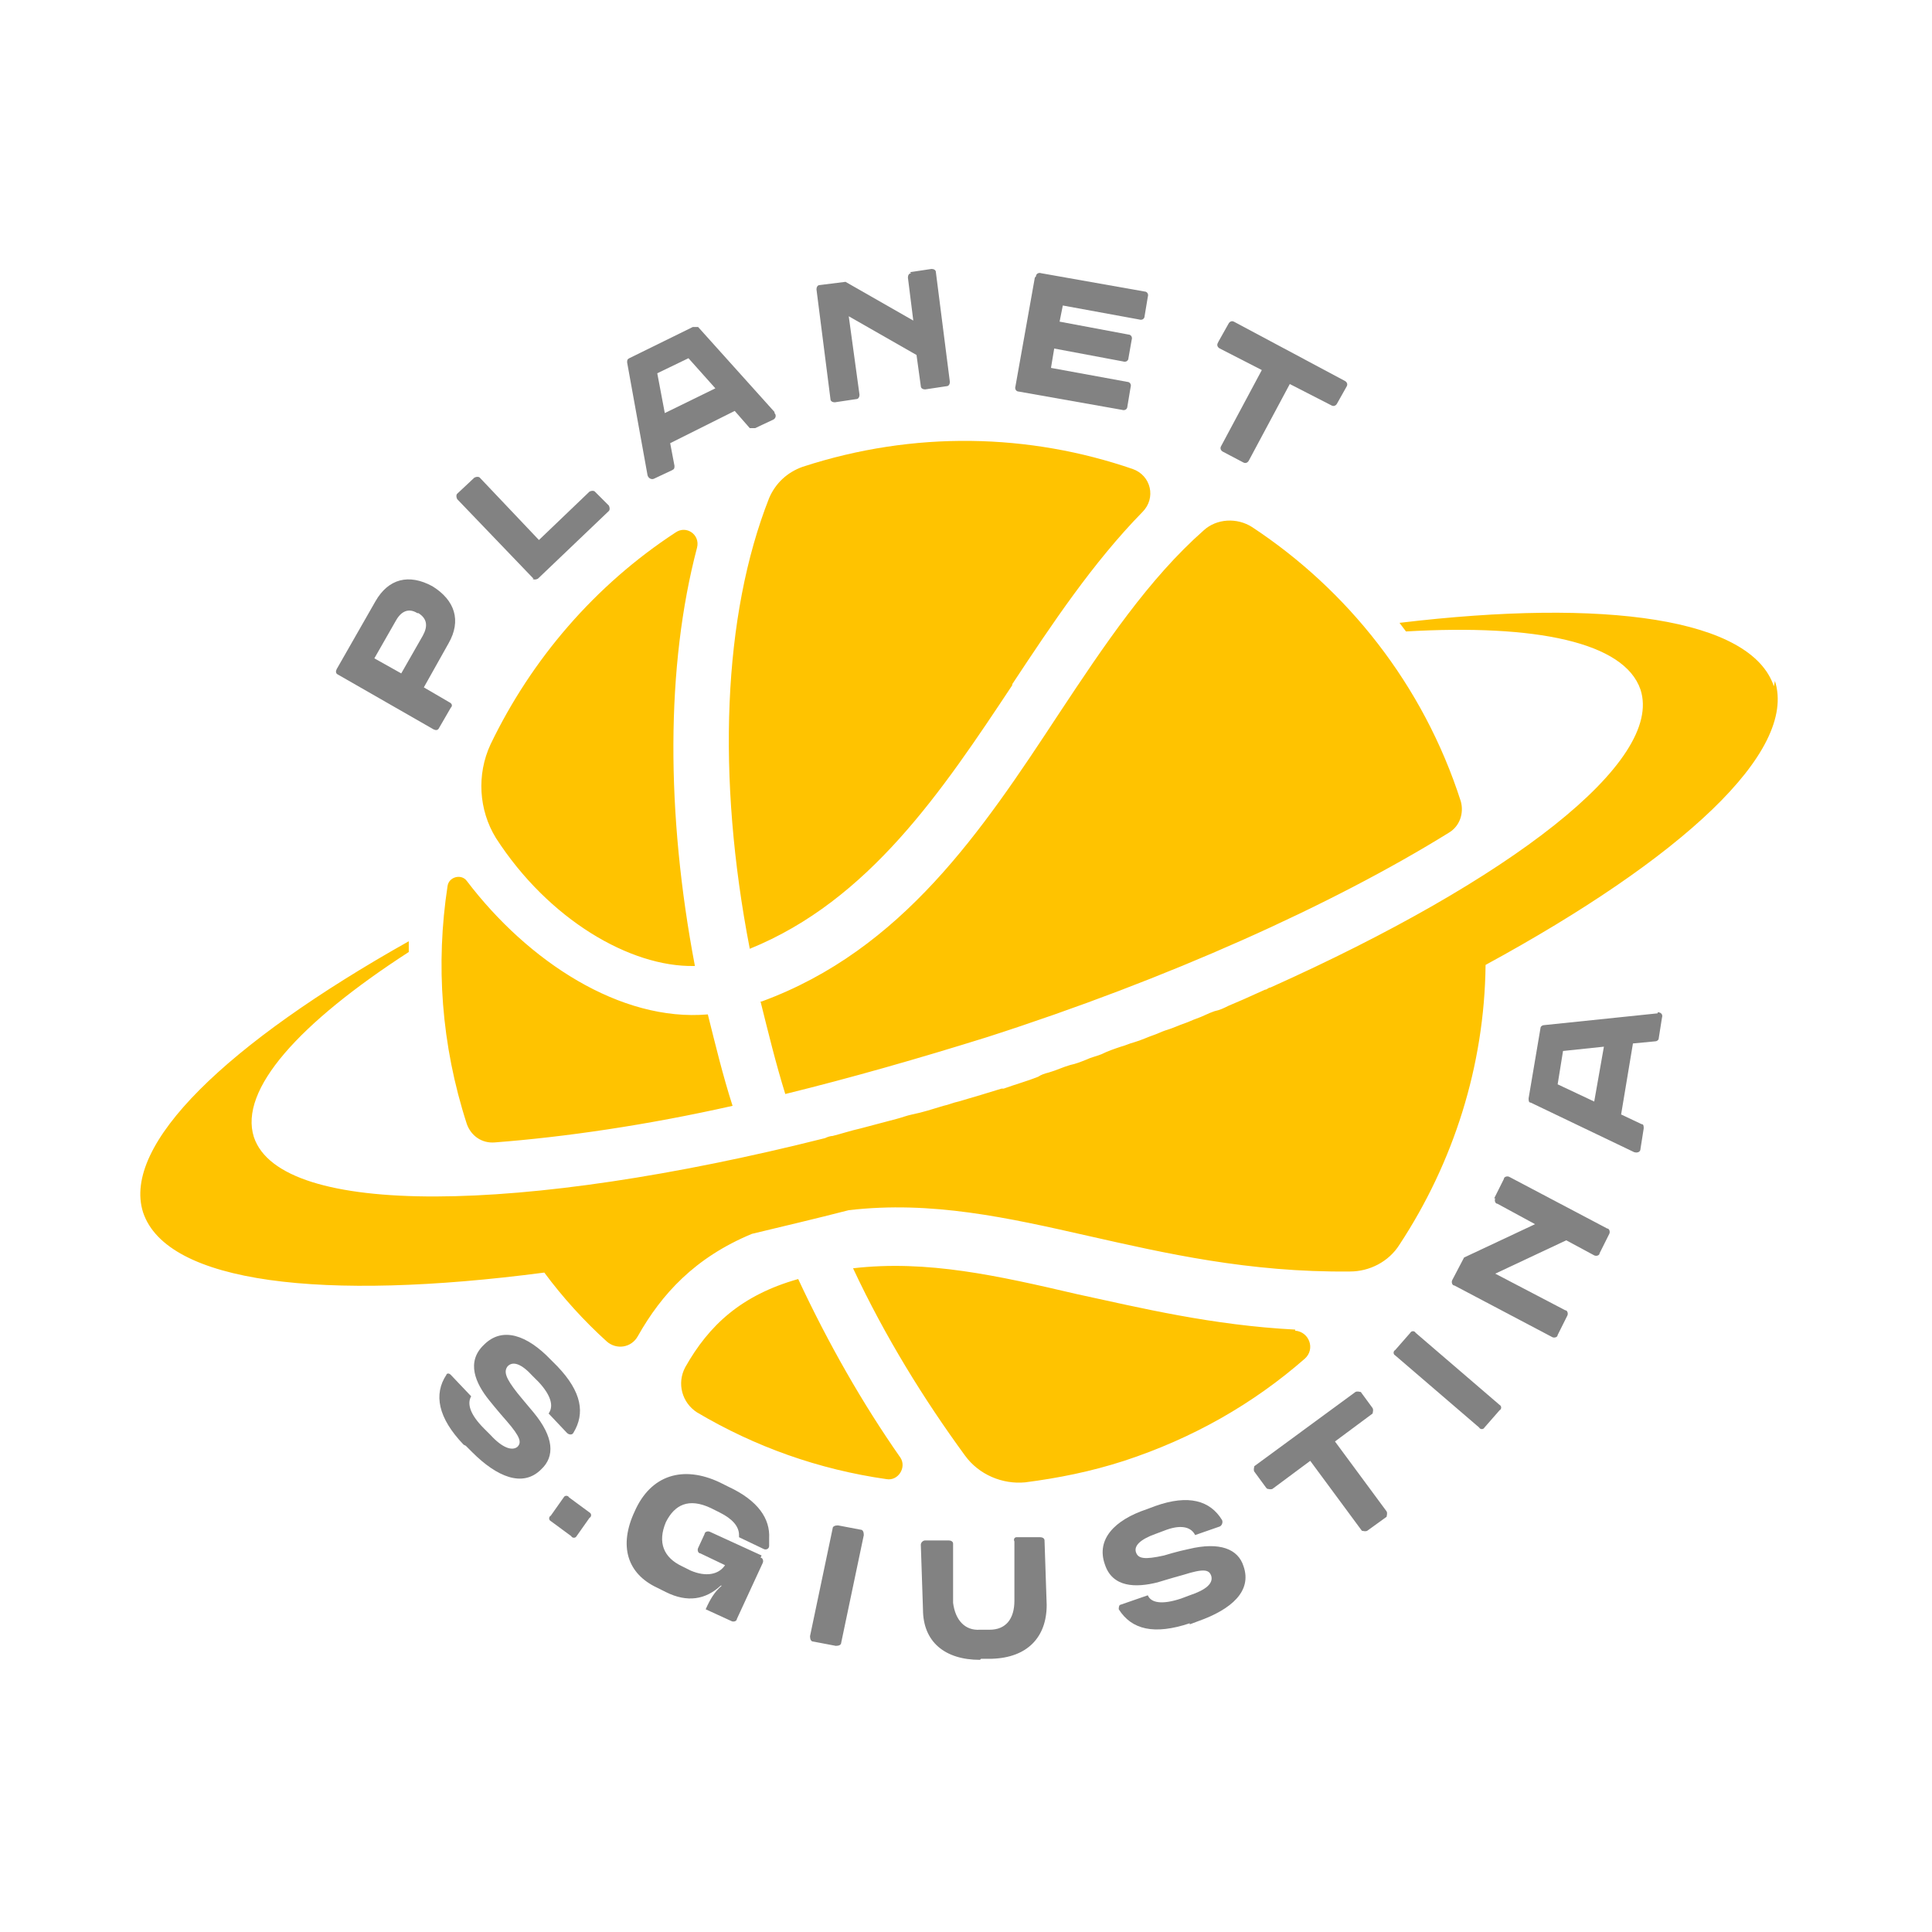 <?xml version="1.0" encoding="UTF-8"?>
<svg xmlns="http://www.w3.org/2000/svg" width="6.3cm" height="6.3cm" version="1.1" viewBox="0 0 179.6 179.6">
  <!-- Generator: Adobe Illustrator 29.8.1, SVG Export Plug-In . SVG Version: 2.1.1 Build 2)  -->
  <defs>
    <style>
      .st0 {
        fill: #828282;
      }

      .st1 {
        fill: #ffc300;
      }
    </style>
  </defs>
  <g id="marchio">
    <path class="st1" d="M43.4,104.5c.4,1.1,1.4,1.8,2.6,1.7,6.5-.5,14.1-1.6,22.1-3.4-.9-2.8-1.6-5.7-2.3-8.5-8.1.7-16.7-4.9-22.4-12.4-.5-.7-1.7-.4-1.8.5-1.1,7.2-.6,14.7,1.8,22.1,0,0,0,0,0,0ZM64.6,89.8c-2.7-14.2-2.7-27.9.2-38.9.3-1.2-1-2.1-2-1.4-7.5,4.9-13.4,11.8-17.2,19.7-1.3,2.8-1.1,6.1.5,8.7,4.9,7.6,12.5,12,18.4,11.9ZM94.1,63.6c3.7-5.6,7.5-11.3,12.1-16,1.3-1.3.8-3.4-.9-4-9.6-3.3-20.3-3.6-30.7-.2h0c-1.4.5-2.5,1.5-3.1,2.9-4.3,10.9-4.9,25.9-1.8,41.9,11.1-4.5,17.9-14.7,24.4-24.5ZM70.7,93.1c.7,2.8,1.4,5.7,2.3,8.6,6.1-1.5,12.4-3.3,18.8-5.3,16.8-5.4,32.1-12.3,42.9-19,1-.6,1.4-1.8,1.1-2.9,0,0,0,0,0,0-3.5-10.9-10.6-19.7-19.4-25.5-1.4-.9-3.3-.8-4.5.3-5.1,4.5-9.2,10.6-13.5,17.1-7.1,10.8-14.5,21.9-27.6,26.7ZM164.9,63.8c-2.1-6.3-15.6-8.2-34.8-5.9l.6.8c12.1-.7,20.3,1,21.8,5.4,2.2,6.7-12.1,17.7-34.4,27.7-.2,0-.3.2-.5.2-.7.3-1.3.6-2,.9-.5.2-.9.4-1.4.6-.4.2-.8.4-1.3.5-.6.2-1.1.5-1.7.7-.3.1-.7.3-1,.4-.6.2-1.2.5-1.9.7-.3.1-.7.3-1,.4-.6.2-1.2.5-1.9.7-.4.1-.8.3-1.2.4-.6.2-1.2.4-1.8.7-.5.2-1,.3-1.4.5-.5.2-1,.4-1.5.5-.7.2-1.3.5-2,.7-.4.1-.7.2-1,.4-1,.4-2.1.7-3.2,1.1,0,0-.1,0-.2,0-1.3.4-2.6.8-4,1.2-.5.1-.9.3-1.4.4-1,.3-1.9.6-2.9.8-.5.1-1,.3-1.4.4-1.1.3-2.3.6-3.4.9-.9.2-1.8.5-2.6.7-.2,0-.5.1-.7.2-28.2,7.1-50.6,7.4-53.1-.1-1.4-4.4,4.2-10.6,14.4-17.2v-1c-16.9,9.5-26.7,18.9-24.7,25.2,2.2,6.6,16.7,8.3,37.3,5.6,1.7,2.3,3.7,4.5,5.8,6.4.9.8,2.3.6,2.9-.5,2.2-3.9,5.3-7.3,10.6-9.5,2.9-.7,5.9-1.4,9-2.2,7.7-.9,14.8.7,22.3,2.4,7.1,1.6,14.9,3.4,24.3,3.3,1.8,0,3.6-.9,4.6-2.5,5-7.6,7.9-16.6,8-26,18.2-9.9,29-19.8,26.9-26.4ZM120.4,123.6c-7.7-.4-14.3-2-20.3-3.3-7.3-1.7-13.9-3.2-20.8-2.4,3,6.4,6.6,12.2,10.4,17.4,1.3,1.8,3.5,2.7,5.6,2.5,3.1-.4,6.1-1,9.2-2,6.4-2.1,12-5.3,16.8-9.5,1-.9.4-2.5-.9-2.6ZM74.2,118.9s0,0,0,0c-5.3,1.5-8.3,4.3-10.5,8.2-.8,1.5-.3,3.3,1.1,4.2,5.4,3.2,11.3,5.3,17.6,6.2,1.1.2,1.9-1.1,1.3-2-3.5-5-6.7-10.6-9.5-16.6Z"/>
  </g>
  <g id="testi">
    <g>
      <path class="st0" d="M40.2,54.5h0c2.1,1.3,2.7,3.2,1.5,5.3l-2.3,4.1,2.4,1.4c.2.1.3.3.1.5l-1.1,1.9c-.1.2-.3.2-.5.1l-8.9-5.1c-.2-.1-.2-.3-.1-.5l3.6-6.3c1.2-2.1,3.1-2.6,5.3-1.4ZM38.8,57c-.8-.5-1.5-.2-2,.7l-2,3.5,2.5,1.4,2-3.5c.5-.9.4-1.6-.4-2.1h0Z"/>
      <path class="st0" d="M49.6,53.8l-7.1-7.4c-.1-.2-.1-.4,0-.5l1.6-1.5c.2-.1.4-.1.5,0l5.5,5.8,4.7-4.5c.2-.1.4-.1.5,0l1.3,1.3c.1.2.1.4,0,.5l-6.6,6.3c-.2.1-.4.1-.5,0h0Z"/>
      <path class="st0" d="M72,38.4c.2.2.1.5-.1.6l-1.7.8c-.2,0-.3,0-.5,0l-1.4-1.6-6,3,.4,2.1c0,.2,0,.3-.2.4l-1.7.8c-.2.1-.5,0-.6-.3l-1.9-10.5c0-.2,0-.3.2-.4l5.9-2.9c.2,0,.3,0,.5,0l7.1,7.9h0ZM66.5,36.1l-2.5-2.8-2.9,1.4.7,3.7,4.7-2.3Z"/>
      <path class="st0" d="M84.6,25.3l2-.3c.2,0,.4.1.4.3l1.3,10.2c0,.2-.1.4-.3.4l-2,.3c-.2,0-.4-.1-.4-.3l-.4-2.9-6.3-3.6,1,7.3c0,.2-.1.4-.3.4l-2,.3c-.2,0-.4-.1-.4-.3l-1.3-10.2c0-.2.1-.4.3-.4l2.4-.3,6.3,3.6-.5-4c0-.2.1-.4.3-.4Z"/>
      <path class="st0" d="M96.3,25.7c0-.2.2-.4.5-.3l9.6,1.7c.2,0,.4.2.3.5l-.3,1.8c0,.2-.2.4-.5.3l-7.1-1.3-.3,1.5,6.4,1.2c.2,0,.4.2.3.5l-.3,1.7c0,.2-.2.4-.5.3l-6.4-1.2-.3,1.8,7.1,1.3c.2,0,.4.2.3.5l-.3,1.8c0,.2-.2.4-.5.3l-9.6-1.7c-.2,0-.4-.2-.3-.5l1.8-10.1Z"/>
      <path class="st0" d="M113.3,31.7l.9-1.6c.1-.2.3-.3.5-.2l10.3,5.5c.2.1.3.3.2.5l-.9,1.6c-.1.2-.3.3-.5.2l-3.9-2-3.8,7.1c-.1.2-.3.3-.5.2l-1.9-1c-.2-.1-.3-.3-.2-.5l3.8-7.1-3.9-2c-.2-.1-.3-.3-.2-.5Z"/>
    </g>
    <g>
      <path class="st0" d="M43.1,134.3c-2.4-2.5-2.8-4.7-1.6-6.5,0-.1.2-.2.4,0l1.9,2h0c-.4.7-.1,1.7,1.2,3l.6.6c1.1,1.2,2,1.5,2.5,1.1h0c.4-.4.3-.9-1-2.4-.8-.9-1.6-1.9-1.6-1.9-1.3-1.6-2.2-3.6-.5-5.2h0c1.7-1.7,4-.9,6.2,1.4l.6.6c2.3,2.4,2.6,4.4,1.5,6.2,0,0,0,0,0,0-.1.2-.4.2-.6,0l-1.7-1.8h0c.5-.7.2-1.7-.9-2.9l-.6-.6c-1-1.1-1.8-1.4-2.3-.9h0c-.4.5-.2,1.1.9,2.5,0,0,.9,1.1,1.5,1.8,1.9,2.3,2,4.1.7,5.3h0c-1.7,1.7-4.1.7-6.4-1.6l-.6-.6Z"/>
      <path class="st0" d="M51.2,140.9l1.2-1.7c.1-.2.4-.2.5,0l1.9,1.4c.2.1.2.4,0,.5l-1.2,1.7c-.1.2-.4.2-.5,0l-1.9-1.4c-.2-.1-.2-.4,0-.5Z"/>
      <path class="st0" d="M70.7,144.8c.2,0,.3.3.2.5l-2.4,5.2c0,.2-.3.3-.5.2l-2.4-1.1h0c.4-.9.8-1.6,1.5-2.2h-.1c-1.4,1.3-3.1,1.6-5.1.6l-.8-.4c-2.8-1.3-3.6-3.9-2.1-7.1h0c1.5-3.4,4.5-4.3,7.9-2.7l.8.4c2.8,1.3,3.9,3,3.8,4.8,0,.1,0,.4,0,.7,0,.3-.3.4-.5.3l-2.3-1.1v-.2c0-.8-.6-1.5-1.8-2.1l-.8-.4c-2.1-1-3.4-.3-4.2,1.3h0c-.8,1.9-.2,3.3,1.5,4.1l.8.4c1.4.6,2.6.4,3.2-.5l-2.3-1.1c-.2,0-.3-.3-.2-.5l.6-1.3c0-.2.3-.3.5-.2l4.8,2.2Z"/>
      <path class="st0" d="M77.4,142.1c0-.2.2-.3.5-.3l2.1.4c.2,0,.3.2.3.5l-2.1,10c0,.2-.2.3-.5.3l-2.1-.4c-.2,0-.3-.2-.3-.5l2.1-10Z"/>
      <path class="st0" d="M91.1,154.3c-3.3,0-5.3-1.7-5.3-4.7l-.2-6c0-.2.2-.4.4-.4h2.2c.2,0,.4.1.4.3v5.5c.2,1.6,1.1,2.6,2.5,2.5h.9c1.5,0,2.3-1,2.3-2.7v-5.5c-.1-.2,0-.4.2-.4h2.2c.2,0,.4.1.4.3l.2,6c0,3-1.8,4.9-5.1,5h-1Z"/>
      <path class="st0" d="M110.6,150.9c-3.3,1.1-5.4.6-6.6-1.3,0-.1,0-.3.1-.4l2.6-.9h0c.3.7,1.3.9,3.1.3l.8-.3c1.5-.5,2.2-1.1,2-1.8h0c-.2-.6-.7-.7-2.6-.1-1.1.3-2.4.7-2.4.7-2,.5-4.2.5-4.9-1.7h0c-.8-2.3.9-4.1,3.9-5.1l.8-.3c3.1-1.1,5.1-.5,6.2,1.3,0,0,0,0,0,0,.1.2,0,.5-.2.6l-2.3.8h0c-.4-.8-1.4-1-2.9-.4l-.8.3c-1.4.5-2,1.1-1.8,1.7h0c.2.6.8.7,2.6.3,0,0,1.3-.4,2.3-.6,2.9-.7,4.6,0,5.1,1.6h0c.8,2.3-1.1,4-4.2,5.1l-.8.3Z"/>
      <path class="st0" d="M117.7,138.3l-1.1-1.5c-.1-.2,0-.4,0-.5l9.4-6.9c.2-.1.4,0,.5,0l1.1,1.5c.1.2,0,.4,0,.5l-3.5,2.6,4.8,6.5c.1.2,0,.4,0,.5l-1.8,1.3c-.2.1-.4,0-.5,0l-4.8-6.5-3.5,2.6c-.2.1-.4,0-.5,0Z"/>
      <path class="st0" d="M129.7,126c-.2-.1-.2-.4,0-.5l1.4-1.6c.1-.2.4-.2.5,0l7.8,6.7c.2.1.2.4,0,.5l-1.4,1.6c-.1.2-.4.2-.5,0l-7.8-6.7Z"/>
      <path class="st0" d="M138.9,111.4l.9-1.8c0-.2.3-.3.5-.2l9.1,4.8c.2,0,.3.3.2.5l-.9,1.8c0,.2-.3.3-.5.2l-2.6-1.4-6.6,3.1,6.5,3.4c.2,0,.3.3.2.5l-.9,1.8c0,.2-.3.3-.5.2l-9.1-4.8c-.2,0-.3-.3-.2-.5l1.1-2.1,6.6-3.1-3.5-1.9c-.2,0-.3-.3-.2-.5Z"/>
      <path class="st0" d="M154.1,94.1c.3,0,.5.2.4.5l-.3,1.9c0,.2-.2.3-.3.3l-2.1.2-1.1,6.6,1.9.9c.2,0,.2.2.2.4l-.3,1.9c0,.3-.3.4-.6.3l-9.6-4.6c-.2,0-.2-.2-.2-.4l1.1-6.5c0-.2.2-.3.3-.3l10.6-1.1h0ZM149.1,97.3l-3.8.4-.5,3.1,3.4,1.6.9-5.1Z"/>
    </g>
  </g>
</svg>